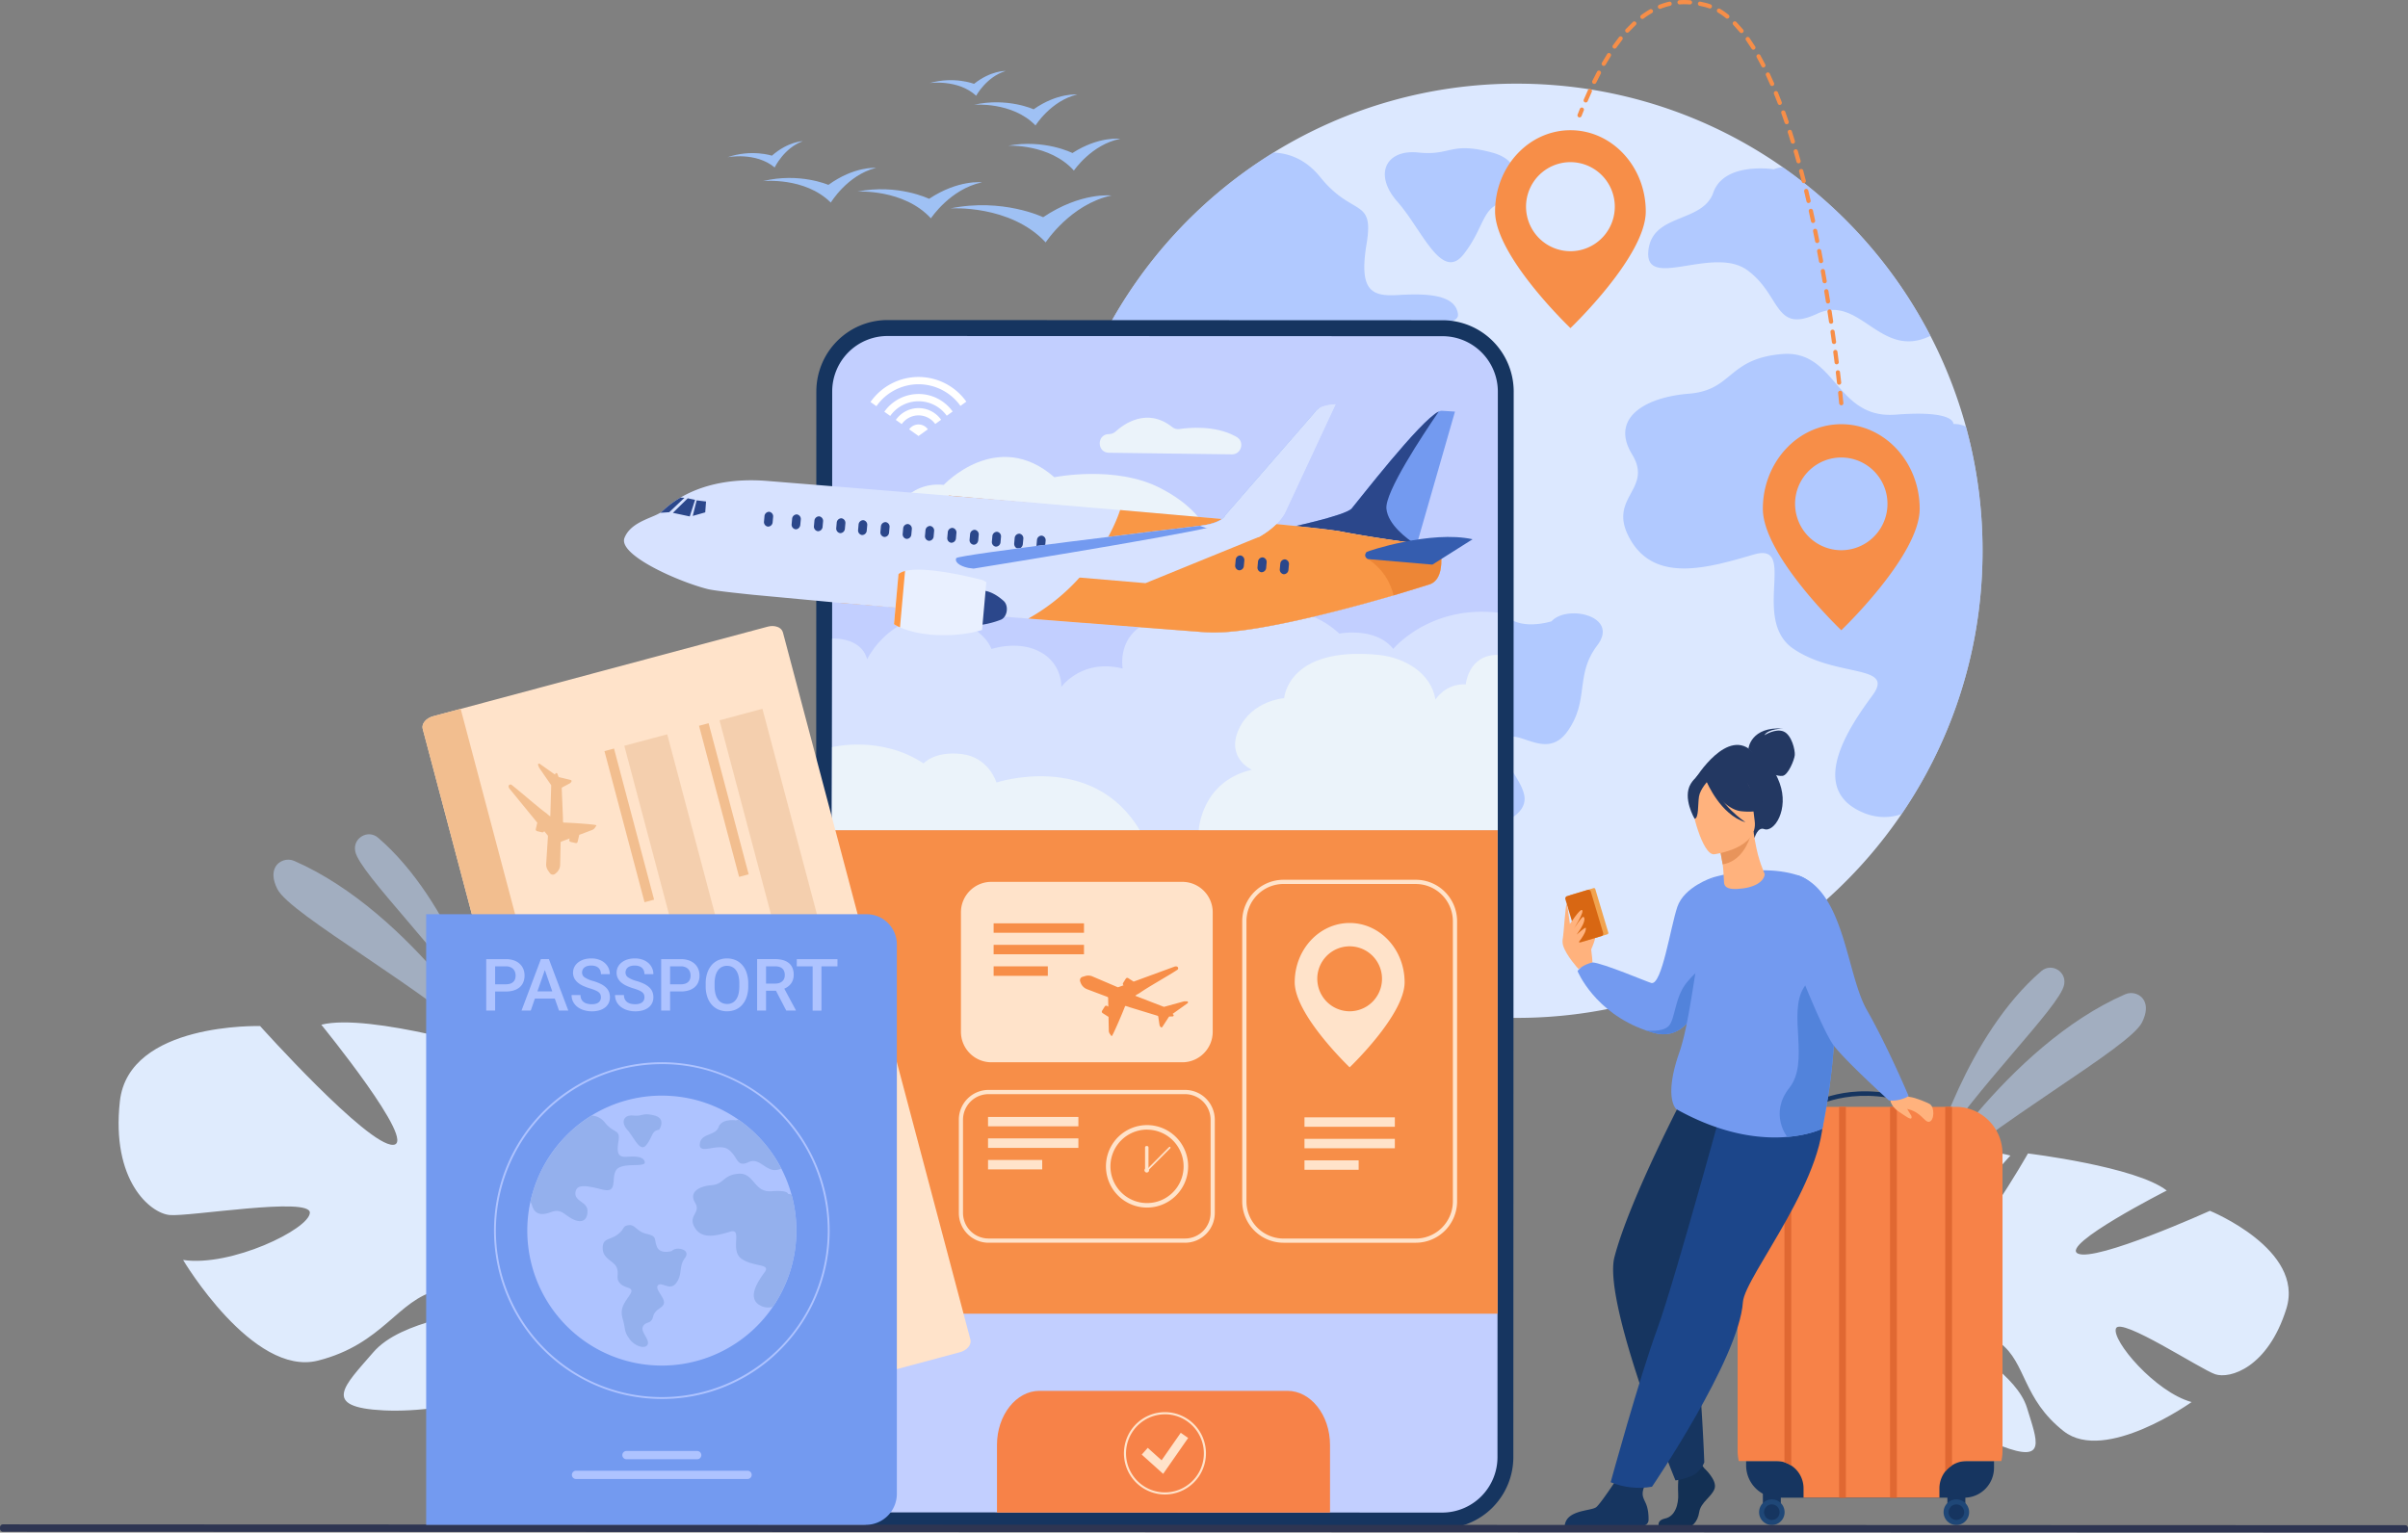 <svg xmlns="http://www.w3.org/2000/svg" width="355" height="226" fill="none" xmlns:v="https://vecta.io/nano"><rect width="100%" height="100%" fill="#808080" stroke="none"/><style><![CDATA[.B{fill:#163560}.C{fill:#ffb27d}.D{fill:#739af0}.E{fill:#f78e48}.F{fill:#ffe3ca}.G{fill:#d7e2ff}.H{fill:#233862}]]></style><g clip-path="url(#A)"><path d="M292.276 81.223c.003 4.161-.368 8.313-1.108 12.407a68.66 68.66 0 0 1-10.833 26.423c-12.36 18.142-33.142 30.049-56.695 30.049-28.016 0-52.114-16.845-62.778-40.998-1.42-3.206-2.589-6.518-3.496-9.905-2.853-10.659-3.13-21.847-.807-32.634.01-.056.024-.107.033-.161 3.639-16.488 13.17-31.066 26.792-40.979a67.15 67.15 0 0 1 4.355-2.92 68.09 68.09 0 0 1 35.903-10.168c1.746 0 3.475.065 5.186.196 12.212.905 23.955 5.094 33.996 12.126 7.521 5.255 13.923 11.962 18.829 19.73 1.05 1.669 2.031 3.381 2.944 5.137a68.78 68.78 0 0 1 7.679 31.698z" fill="#dce8ff"/><g fill="#9fbdff"><path opacity=".7" d="M200.32 50.387c-2.74 4.353 1.143 11.912-7.067 9.851s-13.24-2.979-13.696 1.601 6.163 4.589 6.163 9.395-2.968 6.397-7.532 4.116-5.879-5.608-11.187-3.546-8.387.687-9.586-3.436c-.182-.646-.47-1.257-.852-1.808.01-.056.024-.107.033-.161 3.639-16.488 13.17-31.066 26.792-40.979 1.411-1.028 2.863-2.002 4.355-2.92 2.14.078 4.698.893 6.879 3.6 4.793 5.959 7.988 2.979 6.848 9.851s.684 7.788 4.564 7.56 8.453-.229 8.902 2.749-11.878-.227-14.616 4.127zm28.417 41.233s-6.049 1.947-7.646-2.29.228-5.154-5.136-6.414-5.819-4.926-9.245-4.467-1.711 1.831-5.706 4.81-7.646 1.603-7.532 7.101 6.048 6.357 7.247 9.965-.855 5.154 1.712 7.903 7.361 1.546 5.136 5.326-5.65 6.7-3.937 12.542.513 6.184 3.422 10.308 8.561 5.498 9.416 2.749-3.937-6.357-2.396-9.106 4.109-.859 5.135-4.983 5.194-4.123 5.543-6.986-5.021-7.216-2.968-9.049 6.163 3.322 9.359-1.26 1.027-8.246 4.337-12.598-4.458-6.072-6.741-3.552zm63.539-10.397a69.47 69.47 0 0 1-1.108 12.407c-1.72 9.474-5.412 18.477-10.833 26.423a7.8 7.8 0 0 1-5.487-.149c-8.561-3.436-2.227-12.713 1.197-17.353s-5.307-2.576-11.64-6.871.685-15.806-5.82-13.916-14.38 4.294-18.152-2.062 3.424-7.387.172-12.713 1.883-8.419 8.388-8.935 5.649-5.154 13.695-5.841 7.875 9.621 16.777 8.934 8.501 1.374 8.501 1.374a4.16 4.16 0 0 1 1.859.392 69.18 69.18 0 0 1 2.451 18.311zm-7.682-31.698c-7.402 3.616-10.374-6.216-16.701-3.261-6.374 2.979-5.265-2.749-10.282-6.415s-15.065 2.979-14.61-2.749 7.988-4.123 9.587-8.704 8.902-3.436 8.902-3.436a4.93 4.93 0 0 1 1.329-.302 69.03 69.03 0 0 1 18.828 19.73 68.39 68.39 0 0 1 2.947 5.137zM222.24 29.769s3.879-5.618-2.284-7.276-6.048.512-10.841 0-6.677 3.21-3.082 7.276 6.512 11.869 9.758 7.71 2.619-7.315 6.449-7.71z"/></g><g fill="#dfebfd"><path d="M337.068 192.983c2.73-8.733-11.271-14.43-11.271-14.43s-16.791 7.58-19.462 6.305 13.096-9.294 13.096-9.294c-4.495-3.538-20.456-5.469-20.456-5.469s-8.902 15.696-11.177 13.801 8.591-13.49 8.591-13.49c-5.524-1.575-13.302 1.079-13.302 1.079-11.037 5.374-6.79 24.691-13.889 28.66 0 0-1.444.647-3.396 2.068l1.264.811c.32-.278.644-.533.97-.765l.015-.01.884-.58c.87-.51 1.487-.904 1.909-1.203 2.673-1.639 7.877-3.875 7.841-3.615-.797 6.039 9.527 13.75 16.35 16.373s5.276-.767 3.793-5.617-8.748-8.483-10.067-10.847 2.31-1.577 6.13 1.309 3.265 8.205 9.36 12.989 18.845-4.303 18.845-4.303c-5.37-1.477-11.828-9.11-11.149-10.86s12.48 6.036 14.63 6.759 7.763-.937 10.491-9.671zM17.674 162.389c1.303-11.667 20.674-11.08 20.674-11.08s15.797 17.623 19.589 17.515-10.568-17.714-10.568-17.714c7.102-1.808 26.831 4.211 26.831 4.211s2.349 23.048 5.997 22.007-3.116-20.304-3.116-20.304c7.297 1.022 15.062 8.181 15.062 8.181 10.181 12.043-4.768 32.511 1.512 40.856 0 0 1.361 1.51 2.92 4.193l-1.903.293c-.234-.487-.481-.955-.743-1.4-.004-.015-.008-.021-.011-.028l-.74-1.14c-.755-1.052-1.278-1.835-1.62-2.405-2.29-3.314-7.243-8.641-7.344-8.314-2.18 7.509-18.277 11.187-27.632 10.723s-5.796-3.644-1.553-8.564 14.642-5.405 17.415-7.509-1.897-3.051-7.871-1.649-8.065 7.936-17.687 10.379-19.894-14.841-19.894-14.841c7.067 1.059 18.583-4.544 18.69-6.953s-17.761.597-20.659.328-8.652-5.117-7.349-16.785z"/></g><g fill="#c5ddff"><path opacity=".5" d="M284.894 170.619s5.019-17.963 16.058-27.425c1.468-1.251 3.701.039 3.365 1.947 0 .032-.013.064-.018.096-.628 3.239-13.229 15.376-19.405 25.382zm-1.948 5.058s12.861-21.416 30.346-29.053c1.065-.466 2.344-.037 2.846 1.015.328.684.368 1.681-.341 3.115-1.899 3.825-21.741 14.597-32.851 24.923zm-211.163-24.73s-5.015-17.963-16.058-27.425c-1.467-1.251-3.701.038-3.364 1.947 0 .032.013.064.018.098.628 3.242 13.229 15.379 19.405 25.38zm1.949 5.062s-12.863-21.416-30.346-29.053c-1.066-.465-2.345-.036-2.848 1.015-.328.685-.369 1.681.341 3.116 1.9 3.826 21.741 14.598 32.853 24.922z"/></g><path d="M221.989 57.752l-.054 157.128c-.001 2.479-.983 4.856-2.729 6.608a9.3 9.3 0 0 1-6.586 2.736l-81.844-.028c-2.47-.001-4.839-.987-6.584-2.74s-2.727-4.131-2.726-6.61l.054-157.129a9.36 9.36 0 0 1 2.732-6.603c1.747-1.751 4.115-2.733 6.584-2.732l81.845.028c2.468.002 4.835.987 6.58 2.738a9.37 9.37 0 0 1 2.728 6.604z" fill="#c2cfff"/><path d="M212.619 225.398l-81.844-.029c-2.78-.004-5.445-1.115-7.409-3.089s-3.069-4.649-3.07-7.438l.054-157.129c.005-2.789 1.111-5.462 3.077-7.434s4.63-3.08 7.409-3.082l81.844.029a10.47 10.47 0 0 1 7.407 3.086c1.965 1.972 3.069 4.647 3.071 7.435l-.054 157.128a10.55 10.55 0 0 1-3.074 7.438c-1.966 1.972-4.631 3.082-7.411 3.084zM130.836 49.549a8.14 8.14 0 0 0-5.757 2.395 8.2 8.2 0 0 0-2.391 5.776l-.053 157.128c.001 2.167.859 4.245 2.386 5.778s3.596 2.395 5.755 2.398l81.844.029a8.14 8.14 0 0 0 5.757-2.395 8.2 8.2 0 0 0 2.39-5.775l.054-157.129c-.002-2.167-.86-4.245-2.387-5.778s-3.596-2.395-5.755-2.398l-81.843-.029z" class="B"/><g fill="#fff"><path d="M136.791 63.303l-1.376.991-1.385-.982c.156-.221.362-.401.602-.526a1.69 1.69 0 0 1 1.551-.005c.241.123.448.302.606.522h.002zm-1.374-3.123a4.08 4.08 0 0 0-1.887.462 4.09 4.09 0 0 0-1.461 1.283l.873.615a3.02 3.02 0 0 1 2.463-1.286 3.01 3.01 0 0 1 1.389.334 3.03 3.03 0 0 1 1.082.937l.87-.626a4.09 4.09 0 0 0-1.457-1.264 4.08 4.08 0 0 0-1.872-.455zm.001-4.59a8.63 8.63 0 0 0-3.991.977 8.66 8.66 0 0 0-3.094 2.714l.875.615c.698-.995 1.624-1.808 2.7-2.37s2.27-.858 3.483-.862a7.57 7.57 0 0 1 3.488.839 7.59 7.59 0 0 1 2.716 2.352l.866-.626a8.66 8.66 0 0 0-3.082-2.675 8.63 8.63 0 0 0-3.961-.963zm0 2.511a6.18 6.18 0 0 0-2.841.693 6.2 6.2 0 0 0-2.207 1.924l.873.616a5.13 5.13 0 0 1 1.819-1.586c.724-.376 1.526-.574 2.34-.576a5.11 5.11 0 0 1 2.344.56 5.12 5.12 0 0 1 1.83 1.573l.868-.622a6.2 6.2 0 0 0-2.203-1.9 6.17 6.17 0 0 0-2.823-.683z"/></g><g fill="#9fc1f4"><path d="M153.788 32.031s-5.968-2.877-13.679-1.297c0 0 8.819-.605 14.049 5.013 0 0 3.658-5.628 9.7-6.918.006 0-4.498-.54-10.07 3.203zm-16.817-2.712s-4.603-2.253-10.574-1.065c0 0 6.825-.427 10.843 3.941 0 0 2.855-4.336 7.537-5.307.004 0-3.482-.438-7.806 2.431zm-14.847-2.054s-4.273-1.87-9.659-.556c0 0 6.191-.652 10.015 3.166 0 0 2.429-4.055 6.651-5.119-.001-.004-3.184-.267-7.007 2.509zm-8.324-4.31s-2.998-.99-6.548.235c0 0 4.133-.834 6.953 1.5 0 0 1.386-2.888 4.157-3.873.005 0-2.159.029-4.562 2.137zm29.798-10.591s-2.945-1.146-6.553-.109c0 0 4.172-.615 6.866 1.862 0 0 1.524-2.812 4.358-3.649 0-.005-2.162-.095-4.671 1.896zm14.507 10.202s-4.107-2.078-9.484-1.083c0 0 6.134-.302 9.699 3.67 0 0 2.616-3.86 6.833-4.677-.003 0-3.13-.434-7.048 2.09zm-5.725-6.447s-3.867-1.777-8.8-.669c0 0 5.656-.494 9.081 3.051 0 0 2.282-3.659 6.15-4.56 0-.003-2.9-.295-6.431 2.178z"/></g><g class="E"><path d="M259.889 75.033c0 6.889 11.561 17.903 11.561 17.903s11.561-11.014 11.561-17.903-5.176-12.477-11.561-12.477-11.561 5.586-11.561 12.477zm4.749-.731a6.86 6.86 0 0 1 1.148-3.798 6.82 6.82 0 0 1 3.057-2.518 6.79 6.79 0 0 1 3.936-.389 6.81 6.81 0 0 1 3.488 1.871 6.85 6.85 0 0 1 1.864 3.5c.263 1.326.128 2.701-.388 3.95s-1.388 2.317-2.508 3.068a6.8 6.8 0 0 1-3.785 1.152 6.81 6.81 0 0 1-4.812-2.007 6.86 6.86 0 0 1-1.997-4.83h-.003zM220.413 31.18c0 6.618 11.111 17.202 11.111 17.202s11.104-10.579 11.104-17.197-4.971-11.983-11.104-11.983-11.111 5.361-11.111 11.978zm4.562-.702a6.59 6.59 0 0 1 1.102-3.648 6.55 6.55 0 0 1 2.936-2.418 6.52 6.52 0 0 1 3.78-.375 6.54 6.54 0 0 1 3.35 1.796c.915.918 1.539 2.087 1.792 3.361s.124 2.594-.37 3.794-1.332 2.226-2.408 2.948a6.53 6.53 0 0 1-3.633 1.109c-1.736-.002-3.399-.694-4.627-1.925a6.59 6.59 0 0 1-1.922-4.642z"/></g><path d="M257.423 215.462h36.545v.983a4.42 4.42 0 0 1-1.288 3.121 4.39 4.39 0 0 1-3.11 1.293h-27.392c-1.261 0-2.47-.503-3.362-1.398a4.78 4.78 0 0 1-1.393-3.375v-.624z" class="B"/><path d="M295.221 170.155v43.77c0 .515-.057 1.028-.169 1.53h-5.116a4.01 4.01 0 0 0-2.841 1.181 4.04 4.04 0 0 0-1.177 2.852v1.364h-20.03v-1.364a4.05 4.05 0 0 0-.303-1.545 4.04 4.04 0 0 0-.871-1.31c-.373-.375-.817-.672-1.305-.874s-1.011-.306-1.539-.304h-5.529c-.113-.502-.171-1.015-.171-1.53v-43.77c0-.911.178-1.812.525-2.653a6.92 6.92 0 0 1 1.495-2.249 6.89 6.89 0 0 1 2.24-1.503c.838-.349 1.736-.529 2.642-.529h25.249c.906 0 1.804.18 2.642.529s1.598.86 2.239 1.503a6.93 6.93 0 0 1 1.495 2.249 6.94 6.94 0 0 1 .524 2.653z" fill="#f78248"/><g class="B"><path d="M283.048 163.197c-9.044-3.576-15.353-.055-15.417-.019l-.325-.57c.068-.039 1.679-.957 4.466-1.422 2.559-.427 6.636-.531 11.516 1.401l-.24.61zm-20.512 55.634h-2.645v3.616h2.645v-3.616z"/></g><path d="M259.333 222.995a1.89 1.89 0 0 1 1.162-1.744c.344-.143.722-.18 1.087-.107a1.88 1.88 0 0 1 .963.517 1.9 1.9 0 0 1 .408 2.058 1.9 1.9 0 0 1-.693.848c-.31.207-.674.318-1.046.318-.247 0-.492-.049-.72-.144a1.87 1.87 0 0 1-.611-.41 1.89 1.89 0 0 1-.408-.613c-.094-.229-.143-.475-.142-.723z" fill="#1f4777"/><g class="B"><path d="M260.068 222.995a1.15 1.15 0 0 1 .706-1.06c.209-.087.439-.11.661-.065a1.14 1.14 0 0 1 .898.901c.044.223.021.453-.065.663a1.14 1.14 0 0 1-1.056.708c-.304 0-.594-.121-.809-.336a1.15 1.15 0 0 1-.335-.811zm29.673-4.164h-2.646v3.616h2.646v-3.616z"/></g><path d="M286.534 222.995a1.89 1.89 0 0 1 1.163-1.744c.344-.143.722-.18 1.087-.107a1.88 1.88 0 0 1 .963.517 1.9 1.9 0 0 1 .515.967c.072.367.035.746-.108 1.091s-.383.64-.693.848a1.88 1.88 0 0 1-1.766.174 1.88 1.88 0 0 1-.61-.41c-.175-.175-.314-.384-.408-.613s-.143-.475-.143-.723z" fill="#1f4777"/><path d="M287.275 222.995a1.15 1.15 0 0 1 .706-1.06c.209-.087.439-.11.661-.065a1.13 1.13 0 0 1 .585.314 1.15 1.15 0 0 1 .247 1.251 1.14 1.14 0 0 1-.421.514c-.189.126-.41.193-.636.193a1.15 1.15 0 0 1-.437-.087c-.139-.058-.265-.142-.371-.249s-.19-.233-.247-.372a1.16 1.16 0 0 1-.087-.439z" class="B"/><g fill="#e06832"><path d="M264.077 163.221v52.904c-.312-.206-.65-.367-1.006-.48v-52.427l1.006.003zm8.054 0h-1.006v57.636h1.006v-57.636zm7.515 0h-1.006v57.636h1.006v-57.636zm8.136 0v52.872a3.97 3.97 0 0 0-1.006.919v-53.791h1.006z"/></g><g class="C"><path d="M234.356 140.559c0-.075 1.1-2.364.751-2.536s-.978-.149-1.052.251.301 2.285.301 2.285z"/><path d="M234.771 141.923c0-.224-.257-3.646-.831-4.327s-1.749-1.65-2.119-1.621-1.813 1.957-1.385 3.433 2.267 3.476 2.267 3.476l2.068-.961z"/></g><path d="M236.964 137.778l-3.349 1.007c-.027.008-.054.011-.082.008a.22.22 0 0 1-.078-.024c-.024-.012-.045-.03-.063-.051s-.03-.046-.038-.073l-1.914-6.408c-.016-.053-.01-.11.016-.16s.07-.086.123-.102l3.348-1.007a.21.21 0 0 1 .159.015c.048.026.085.071.101.124l1.914 6.406a.22.22 0 0 1-.014.161c-.026.049-.07.087-.123.104z" fill="#f1a34f"/><path d="M236.096 138.039l-3.037.914c-.047.014-.096.019-.145.014s-.095-.02-.138-.043a.37.37 0 0 1-.112-.093c-.031-.038-.054-.082-.068-.129l-1.821-6.095c-.028-.095-.018-.197.029-.284s.126-.153.221-.182l3.037-.913a.37.37 0 0 1 .284.03c.087.047.152.127.18.221l1.82 6.094c.028.095.018.198-.029.285s-.126.153-.221.181z" fill="#d86713"/><g class="C"><path d="M231.474 136.224s1.394-2.152 1.734-2.033c.487.171-1.263 2.904-1.263 2.904s1.297-2.042 1.499-1.889c.461.351-.277 1.633-1.002 2.616 0 0 1.304-1.199 1.347-.982.148.756-1.431 2.588-1.431 2.588l-.884-2.024v-1.18z"/><path d="M230.427 138.224c.068-.263.416-5.405.555-4.917s.492 3.183.492 3.183l-1.047 1.734z"/></g><path d="M252.679 136.808s-.146 5.589-1.753 10.102c-1.268 3.562-3.449 6.453-7.188 5.385l-1.108-.352c-7.598-2.656-10.056-8.735-10.056-8.735.567-.937 2.205-1.282 2.205-1.282 1.524.083 8.254 2.948 8.682 3.036 1.556.313 2.812-8.263 3.823-11.234s5.147-4.301 5.147-4.301l.248 7.381z" class="D"/><path d="M251.073 142.881l-.147 4.033c-1.268 3.562-3.449 6.453-7.188 5.385l-1.108-.352c.12.015 2.41.325 3.367-.636.984-.99.881-4.266 2.695-6.451s2.381-1.979 2.381-1.979z" fill="#5283db"/><path d="M251.282 216.544s1.87 1.713 1.504 2.93-2.052 2.027-2.279 3.514-1.14 2.299-1.962 2.299h-3.913s-.604-1.046.855-1.362 2.009-2.064 1.919-3.685.138-3.787.138-3.787l3.102-.72.636.811z" fill="#133054"/><g class="B"><path d="M230.681 224.975h11.523c.217 0 .425-.085.581-.236a.84.84 0 0 0 .251-.576c.018-.679-.039-1.669-.416-2.495-.615-1.368-1.003-1.607 1.595-5.59-.782.806-2.888.438-4.666.197-.217.355-3.515 5.467-4.243 5.993-.795.578-4.378.372-4.625 2.707zm17.955-64.131s-8.355 15.822-10.626 24.534c-1.761 6.761 8.993 32.926 8.993 32.926s.878-.058 2.312-.624c1.41-.556 1.94-2.044 1.94-2.044s-.637-18.709-2.814-27.759c-.488-2.032 2.368-8.586 7.188-12.175s6.827-15.136 3.957-15.917-10.95 1.059-10.95 1.059z"/></g><path d="M255.788 156.353s-8.782 32.312-11.447 39.567-6.89 22.657-6.89 22.657c1.931.789 4.043 1.019 6.097.663 0 0 12.843-18.882 13.401-27.227.259-3.858 13.178-19.151 11.738-29.122l-12.899-6.538z" fill="#1c468a"/><path d="M268.659 166.435s-1.869.945-5.174 1.223c-3.783.319-9.449-.24-16.351-4.096 0 0-1.926-1.593.44-8.361 1.79-5.126 2.661-15.93 4.849-25.777 0 0 7.088-2.225 12.773-.303 4.346 1.475 3.914 8.166 4.712 15.134a48.18 48.18 0 0 0 .26 1.947c1.189 7.635-1.509 20.233-1.509 20.233z" class="D"/><g class="H"><path d="M249.924 114.846s4.837-7.902 8.583-3.835c0 0 2.449.628 3.852 4.45 1.431 3.905-.798 7.352-2.287 6.794-.954-.356-1.4 1.295-1.4 1.295l-8.748-8.704z"/><path d="M257.765 110.388s.333-3.273 5.097-2.954c0 0-2.253.04-2.737.985 0 0 1.638-1.06 2.832-.546s1.702 2.759 1.638 3.477-.982 2.947-1.786 3.059-1.855-.453-1.855-.453l-3.189-3.568z"/></g><path d="M260.165 128.921c-.447-1.196-1.108-2.453-1.649-6.275l-.285.1-4.814 1.704.554 3.019c.088.601.151 1.669.191 2.614s.983 1.05 1.94 1.006c2.543-.121 3.944-1.077 4.063-2.168z" class="C"/><path d="M253.417 124.45l.554 3.019c2.759-.48 3.858-3.228 4.257-4.72l-4.811 1.701z" fill="#e8945b"/><path d="M258.663 122.132s1.121-2.512 1.188-4.53c.047-1.442-1.415-6.547-6.523-5.042a7.14 7.14 0 0 0-2.778 1.541c-1.021.93-2.418 2.824.062 7.104l.693 1.466 7.358-.539z" class="H"/><path d="M252.696 125.98s6.57-.835 5.987-4.939-.131-6.964-4.349-6.601-4.809 2.043-4.945 3.457 1.584 8.191 3.307 8.083z" class="C"/><g class="H"><path d="M251.339 114.767s2.484 4.547 5.34 4.859 3.944-.6 3.944-.6a7.9 7.9 0 0 1-3.214-4.254s-5.049-2.489-6.07-.005z"/><path d="M251.836 115.092s-1.186 1.267-1.363 2.364-.016 3.259-.649 3.277c0 0-1.822-3.072-.568-5.146 1.33-2.193 2.58-.495 2.58-.495z"/><path d="M251.616 115.291s2.001 4.848 5.707 5.958c0 0-3.918-2.59-4.692-5.87s-1.015-.088-1.015-.088z"/></g><path d="M268.659 166.435s-1.869.945-5.174 1.223c0 0-2.714-3.416.315-7.243s-.237-10.892 2.095-14.734c1.624-2.673 3.204-2.05 4.018-1.426l.261 1.947c1.183 7.635-1.515 20.233-1.515 20.233z" fill="#5283db"/><path d="M280.576 160.757s.402.941.97 1.004c.919.103 2.669.876 2.943 1.039.745.443.693 2.428-.049 2.614s-1.117-1.478-3.444-1.923c-.788-.152-1.94.395-2.404-1.502l1.984-1.232z" class="C"/><path d="M265.195 129.121c6.765 2.503 7.014 14.522 10.03 19.819 3.11 5.461 6.138 12.655 6.138 12.655s-.054.214-1.214.548a4.79 4.79 0 0 1-1.669.139s-6.39-5.802-8.127-8.089-5.83-12.908-5.83-12.908-2.012-13.156.672-12.164z" class="D"/><path d="M278.757 162.459s.163.808 1.161 1.461 1.801 1.308 1.894.903-.554-.834-.711-1.587-2.344-.777-2.344-.777z" class="C"/><path d="M220.792 122.413h-98.158v71.312h98.158v-71.312z" class="E"/><path d="M196.078 213.078v9.621.353h-49.091l-.007-.353v-9.621c0-4.387 2.823-7.978 6.271-7.978h36.556c3.449.007 6.271 3.591 6.271 7.978z" fill="#f78248"/><g class="F"><path d="M171.48 217.341l-3.159-2.839.887-.995 2.041 1.834 2.824-4.055 1.092.764-3.685 5.291zm.262 3.041c-1.196-.001-2.365-.357-3.359-1.024a6.07 6.07 0 0 1-2.227-2.724c-.457-1.108-.577-2.329-.343-3.506a6.07 6.07 0 0 1 1.655-3.107c.846-.848 1.923-1.426 3.096-1.66a6.03 6.03 0 0 1 3.494.345c1.105.46 2.049 1.238 2.713 2.236a6.08 6.08 0 0 1 1.019 3.371c-.001 1.609-.639 3.152-1.773 4.29a6.05 6.05 0 0 1-4.275 1.779zm0-11.821c-1.135 0-2.244.338-3.187.971s-1.679 1.531-2.113 2.583-.548 2.21-.326 3.327a5.76 5.76 0 0 0 1.57 2.948c.802.805 1.824 1.353 2.937 1.575s2.266.108 3.314-.327a5.75 5.75 0 0 0 2.575-2.121c.63-.947.967-2.06.967-3.198-.001-1.528-.605-2.992-1.681-4.073a5.73 5.73 0 0 0-4.056-1.69v.005z"/></g><g fill="#ebf3fa"><path d="M131.425 76.018s2.272-5.079 7.708-4.515c0 0 7.89-8.465 16.305-1.128 0 0 8.945-1.818 15.568 1.574 4.416 2.261 5.875 4.634 5.875 4.634l-45.456-.565zm32.013-12.007h.086c.343-.003.674-.133.929-.364 1.144-1.048 4.626-3.657 8.375-.66.146.115.314.2.493.248s.367.058.551.031c1.448-.213 5.232-.556 8.195 1.036l.236.131c1.234.695.715 2.587-.692 2.569l-18.128-.237c-1.782-.025-1.82-2.685-.045-2.752z"/></g><g class="F"><path d="M208.717 183.261h-19.485c-1.617 0-3.168-.644-4.312-1.792a6.13 6.13 0 0 1-1.785-4.326v-41.29a6.13 6.13 0 0 1 1.785-4.327 6.09 6.09 0 0 1 4.312-1.792h19.485c1.617 0 3.168.645 4.311 1.792a6.13 6.13 0 0 1 1.786 4.327v41.302c-.004 1.621-.647 3.174-1.79 4.319a6.09 6.09 0 0 1-4.307 1.787zm-19.485-52.907a5.47 5.47 0 0 0-3.869 1.612 5.51 5.51 0 0 0-1.605 3.883v41.302a5.51 5.51 0 0 0 1.605 3.882c1.027 1.03 2.418 1.609 3.869 1.611h19.485a5.47 5.47 0 0 0 3.868-1.611 5.51 5.51 0 0 0 1.605-3.882v-41.298a5.51 5.51 0 0 0-1.604-3.883 5.47 5.47 0 0 0-3.869-1.611l-19.485-.005zm-14.932-.311h-28.149c-2.477 0-4.485 2.015-4.485 4.501v17.603c0 2.486 2.008 4.502 4.485 4.502H174.3c2.477 0 4.485-2.016 4.485-4.502v-17.603c0-2.486-2.008-4.501-4.485-4.501zm.411 53.218h-28.975c-1.162-.001-2.275-.465-3.096-1.289a4.41 4.41 0 0 1-1.284-3.108v-13.742a4.41 4.41 0 0 1 1.284-3.108c.821-.824 1.934-1.288 3.096-1.289h28.975c1.162.001 2.275.465 3.096 1.289a4.41 4.41 0 0 1 1.284 3.108v13.742c-.001 1.166-.462 2.283-1.284 3.108s-1.934 1.288-3.096 1.289zm-28.979-21.912c-.997.001-1.953.399-2.657 1.106a3.79 3.79 0 0 0-1.103 2.667v13.742a3.78 3.78 0 0 0 1.103 2.667c.704.707 1.66 1.105 2.657 1.106h28.979c.997-.001 1.953-.399 2.657-1.106a3.78 3.78 0 0 0 1.103-2.667v-13.742c-.001-1-.398-1.959-1.103-2.667s-1.66-1.105-2.657-1.106h-28.979zm45.142-16.498c0 4.826 8.1 12.543 8.1 12.543s8.101-7.717 8.101-12.543-3.628-8.742-8.101-8.742-8.1 3.916-8.1 8.742zm3.325-.514a4.81 4.81 0 0 1 .805-2.66 4.78 4.78 0 0 1 2.142-1.763 4.75 4.75 0 0 1 2.757-.272 4.77 4.77 0 0 1 2.444 1.311c.667.67 1.121 1.523 1.305 2.452a4.8 4.8 0 0 1-.272 2.767 4.78 4.78 0 0 1-1.757 2.149c-.785.526-1.708.807-2.651.807-1.265-.003-2.478-.509-3.372-1.407s-1.396-2.115-1.398-3.385l-.003.001z"/></g><path d="M175.004 147.658h-.383c-.013-.001-.026-.001-.04 0l-2.94.807c-.036.009-.074.006-.108-.01l-4.132-1.598c-.107-.05.533-.363.627-.432 1.034-.755 4.311-2.595 5.543-3.411.044-.029.078-.071.099-.119s.027-.102.018-.154-.034-.1-.07-.139a.27.27 0 0 0-.134-.077c-.111-.026-.227-.019-.334.02l-6.02 2.208-.809-.514c-.057-.036-.125-.047-.191-.033s-.122.055-.158.112l-.396.63c-.035.056-.047.123-.034.188a.25.25 0 0 0 .106.158l-.775.278c-.036.015-.077.015-.113 0l-3.706-1.585c-.328-.141-.694-.163-1.036-.063l-.427.126a.53.53 0 0 0-.186.099c-.055.045-.1.101-.132.165s-.052.132-.057.203.004.143.027.21l.049.139a1.66 1.66 0 0 0 .372.613c.168.175.372.31.598.396l3.004 1.135a.16.16 0 0 1 .071.055c.018.024.028.054.03.084l.026 1.302-.172-.109c-.056-.035-.125-.047-.19-.032s-.122.054-.159.11l-.396.63c-.035.057-.047.126-.032.192s.055.122.111.159l.869.556.043 2.033c.002.164.054.324.148.458.119.172.244.363.288.342.139-.064 1.504-3.199 1.966-4.427.027-.069.617.152.693.178l4.096 1.252c.026.01.049.026.066.048s.028.047.033.074l.181 1.2c.021.135.086.258.186.349.016.016.036.027.057.034s.044.01.067.007a.16.16 0 0 0 .063-.023.15.15 0 0 0 .047-.047l.953-1.464c.014-.021.032-.039.054-.051s.046-.019.071-.02l.439-.014c.031-.001.061-.011.086-.029a.15.15 0 0 0 .055-.071c.011-.029.013-.06.006-.09s-.022-.057-.044-.078l-.107-.103 2.217-1.583c.024-.019.041-.046.049-.075s.008-.061-.001-.09-.026-.055-.05-.074-.052-.032-.082-.035z" class="E"/><g class="F"><path d="M169.102 178.073a6.04 6.04 0 0 1-3.365-1.025 6.08 6.08 0 0 1-2.231-2.729c-.458-1.111-.578-2.334-.344-3.513s.811-2.262 1.658-3.113a6.05 6.05 0 0 1 3.102-1.663c1.175-.235 2.393-.114 3.5.346a6.07 6.07 0 0 1 2.719 2.239c.665 1 1.021 2.176 1.021 3.378a6.1 6.1 0 0 1-1.777 4.298c-1.136 1.14-2.676 1.78-4.283 1.782zm0-11.494c-1.067 0-2.11.318-2.998.913a5.41 5.41 0 0 0-1.987 2.431c-.408.989-.515 2.078-.307 3.128a5.42 5.42 0 0 0 1.477 2.773c.755.757 1.717 1.273 2.763 1.482a5.38 5.38 0 0 0 3.118-.309c.986-.41 1.829-1.104 2.421-1.995a5.43 5.43 0 0 0-.677-6.83c-1.011-1.013-2.381-1.584-3.81-1.586v-.007zm.003 2.42h-.083c-.116 0-.211.095-.211.211v3.388c0 .117.095.211.211.211h.083c.116 0 .211-.094.211-.211v-3.388c0-.116-.095-.211-.211-.211z"/><path d="M168.991 172.705v-.008c-.022-.023-.035-.054-.035-.086s.013-.063.035-.085l3.369-3.381c.022-.023.053-.035.085-.035s.062.012.085.035v.007c.023.023.035.054.035.086s-.012.063-.035.086l-3.362 3.381c-.011.012-.025.022-.04.028s-.032.01-.048.01-.033-.004-.048-.01-.029-.016-.041-.028z"/><path d="M168.732 172.577c0-.066.02-.13.056-.185a.33.33 0 0 1 .34-.141.34.34 0 0 1 .26.261.33.33 0 0 1-.019.192c-.025.061-.067.113-.122.149s-.118.056-.184.056c-.087 0-.172-.035-.234-.097s-.097-.147-.097-.235zm-9.751-7.867h-13.32v1.387h13.32v-1.387zm0 3.165h-13.32v1.397h13.32v-1.397zm-5.333 3.175h-7.987v1.396h7.987v-1.396zm51.986-6.28h-13.321v1.387h13.321v-1.387zm0 3.165h-13.321v1.396h13.321v-1.396zm-5.334 3.174h-7.987v1.396h7.987v-1.396z"/></g><g class="E"><path d="M159.807 136.162h-13.32v1.386h13.32v-1.386zm0 3.165h-13.32v1.396h13.32v-1.396zm-5.333 3.175h-7.987v1.396h7.987v-1.396zM271.449 59.76c-.077 0-.151-.029-.208-.08a.31.31 0 0 1-.101-.198l-.153-1.516a.31.31 0 0 1 .505-.275c.064.052.104.127.113.21l.154 1.53c.004.041 0 .081-.012.12a.31.31 0 0 1-.057.107.3.3 0 0 1-.093.077.31.31 0 0 1-.115.035l-.033-.01zm-.319-3.027c-.077 0-.151-.029-.207-.08a.31.31 0 0 1-.102-.198l-.175-1.502a.31.31 0 0 1 .5-.283c.065.051.107.126.117.208l.176 1.506c.004.041.001.083-.01.122a.32.32 0 0 1-.057.109c-.026.032-.057.059-.094.079s-.075.032-.116.036l-.032.003zm-.36-3.005a.31.31 0 0 1-.308-.278l-.193-1.499a.32.32 0 0 1 .062-.231.31.31 0 0 1 .436-.057.31.31 0 0 1 .119.207l.193 1.5a.31.31 0 0 1-.009.122.3.3 0 0 1-.054.109c-.025.032-.056.06-.091.08s-.075.033-.115.039l-.04.008zm-.394-2.997c-.075 0-.147-.028-.204-.077a.32.32 0 0 1-.104-.193l-.209-1.495a.31.31 0 0 1 .007-.121c.01-.04.028-.077.052-.11s.056-.06.091-.081a.31.31 0 0 1 .235-.033.3.3 0 0 1 .109.053c.033.025.061.055.081.091s.035.074.04.115l.211 1.498a.31.31 0 0 1-.007.121.32.32 0 0 1-.054.109.3.3 0 0 1-.09.08.32.32 0 0 1-.115.039l-.043.004zm-.427-2.991c-.074 0-.146-.027-.203-.076s-.093-.116-.104-.19l-.225-1.492a.31.31 0 0 1 .006-.121.3.3 0 0 1 .051-.11c.024-.033.054-.061.089-.082s.074-.035.114-.042a.31.31 0 0 1 .121.005c.04.01.077.027.11.051a.32.32 0 0 1 .082.09.31.31 0 0 1 .041.114l.226 1.493c.006.041.004.082-.006.122a.3.3 0 0 1-.052.11.32.32 0 0 1-.09.082.31.31 0 0 1-.114.041l-.046.004zm-.458-2.986a.31.31 0 0 1-.201-.074c-.056-.048-.094-.114-.106-.187l-.242-1.489c-.007-.041-.005-.082.004-.122s.026-.078.05-.111a.31.31 0 0 1 .089-.083c.034-.022.073-.036.113-.043s.082-.005.122.004.077.026.11.05a.32.32 0 0 1 .083.089.31.31 0 0 1 .043.114l.242 1.492c.007.041.005.082-.004.122s-.027.078-.051.111a.31.31 0 0 1-.202.125.43.43 0 0 1-.05.003zm-.494-2.977c-.073-.001-.144-.027-.2-.074s-.093-.113-.106-.186l-.259-1.485a.33.33 0 0 1 .002-.121.3.3 0 0 1 .049-.111.31.31 0 0 1 .321-.127c.04.009.077.025.111.049s.062.053.084.088.037.073.044.113l.262 1.489c.007.041.006.082-.003.122s-.026.078-.05.111-.054.062-.088.084a.31.31 0 0 1-.114.043.32.32 0 0 1-.054.006h.001zm-.529-2.973c-.073 0-.143-.026-.199-.072a.31.31 0 0 1-.107-.183l-.277-1.481c-.01-.079.01-.159.056-.223s.116-.109.194-.124a.31.31 0 0 1 .225.043c.067.043.116.109.136.186l.277 1.485a.32.32 0 0 1-.05.234c-.047.068-.119.115-.2.131l-.055.004zm-.57-2.964a.31.31 0 0 1-.197-.071c-.056-.046-.094-.11-.107-.181l-.3-1.477a.33.33 0 0 1-.001-.122.31.31 0 0 1 .476-.202.31.31 0 0 1 .134.197l.3 1.481c.009.04.009.082.001.122a.31.31 0 0 1-.046.113.32.32 0 0 1-.086.086c-.034.023-.072.038-.113.046-.02.005-.041.007-.062.007h.001zm-.611-2.956c-.071.001-.14-.024-.195-.069a.31.31 0 0 1-.108-.178l-.322-1.467c-.009-.04-.01-.081-.003-.122a.33.33 0 0 1 .043-.114.31.31 0 0 1 .195-.138c.04-.009.081-.01.121-.003a.32.32 0 0 1 .202.127c.024.034.04.071.049.111l.323 1.473c.009.04.009.081.002.122s-.023.079-.045.113-.051.064-.085.087a.31.31 0 0 1-.111.048.3.3 0 0 1-.067.01h.001zm-.658-2.941c-.07 0-.138-.024-.192-.068s-.094-.104-.11-.173l-.348-1.47c-.017-.079-.002-.161.04-.23s.109-.118.187-.138a.31.31 0 0 1 .231.031c.07.04.121.106.144.183l.349 1.476a.31.31 0 0 1-.231.374.33.33 0 0 1-.071.014h.001zm-.711-2.937c-.069 0-.136-.023-.19-.066a.31.31 0 0 1-.11-.17l-.377-1.457a.31.31 0 0 1 .457-.35c.071.042.123.11.144.19l.378 1.464a.31.31 0 0 1 .006.121c-.005.041-.019.08-.04.115a.31.31 0 0 1-.082.09c-.033.024-.07.042-.109.052-.026.007-.052.01-.078.01h.001zm-.77-2.92a.31.31 0 0 1-.299-.228l-.409-1.449a.31.31 0 0 1 .026-.237c.04-.072.107-.126.186-.149s.164-.014.236.026a.31.31 0 0 1 .149.186l.416 1.456a.31.31 0 0 1 .009.122.3.3 0 0 1-.039.116.31.31 0 0 1-.079.092c-.032.025-.069.044-.109.054a.29.29 0 0 1-.088.014l.001-.003zm-.838-2.898c-.067 0-.132-.021-.185-.061s-.093-.096-.112-.16l-.447-1.436c-.021-.078-.011-.16.028-.23a.31.31 0 0 1 .408-.131c.072.035.128.096.157.171l.449 1.445a.31.31 0 0 1 .012.121c-.004.041-.016.08-.035.117s-.045.068-.077.094a.32.32 0 0 1-.107.058c-.03.011-.061.016-.093.017l.002-.003zm-.916-2.872a.31.31 0 0 1-.294-.211l-.493-1.42a.31.31 0 0 1 .192-.386c.075-.027.159-.024.232.008s.131.092.162.166l.496 1.431a.31.31 0 0 1 .016.148c-.006.05-.025.098-.054.139a.31.31 0 0 1-.113.097.3.3 0 0 1-.144.033v-.006zm-30.524-1.004a.32.32 0 0 1-.113-.021c-.077-.031-.138-.09-.171-.166s-.035-.161-.005-.238l.323-.814a.31.31 0 0 1 .063-.11c.028-.032.063-.058.102-.076s.081-.028.123-.029.085.007.125.023a.3.3 0 0 1 .105.071c.03.031.053.067.069.107a.3.3 0 0 1 .02.125.31.31 0 0 1-.031.123l-.32.805a.31.31 0 0 1-.116.146c-.052.036-.114.054-.178.053h.004zm29.515-1.836a.31.31 0 0 1-.291-.201l-.554-1.398c-.019-.038-.03-.081-.031-.123s.005-.085.02-.125.039-.076.069-.107a.3.3 0 0 1 .105-.071.31.31 0 0 1 .124-.023c.043.001.085.011.124.029s.073.044.102.076.05.069.063.11l.554 1.41c.029.077.027.163-.007.239s-.096.135-.173.165a.32.32 0 0 1-.115.021h.01zm-28.61-.364a.32.32 0 0 1-.123-.025.3.3 0 0 1-.166-.171c-.015-.038-.023-.079-.022-.12s.009-.082.026-.119l.611-1.384a.31.31 0 0 1 .071-.099c.03-.028.065-.05.103-.064a.31.31 0 0 1 .12-.019.32.32 0 0 1 .118.028.3.3 0 0 1 .098.071c.027.03.05.065.064.104s.021.079.019.12a.33.33 0 0 1-.028.119l-.605 1.37c-.025.058-.066.106-.119.14s-.114.051-.177.049h.01zm27.476-2.431c-.06 0-.119-.018-.17-.052a.31.31 0 0 1-.115-.136l-.617-1.367c-.035-.075-.039-.161-.011-.239s.086-.141.16-.177a.31.31 0 0 1 .414.149l.625 1.382c.017.038.026.079.027.12a.32.32 0 0 1-.021.122.31.31 0 0 1-.066.104c-.028.03-.063.054-.101.071s-.088.024-.134.021h.009zm-26.225-.307c-.048 0-.095-.011-.138-.032a.31.31 0 0 1-.155-.18c-.026-.078-.02-.164.016-.237l.693-1.35c.039-.074.105-.129.184-.154a.31.31 0 0 1 .239.022c.074.039.128.105.153.185a.31.31 0 0 1-.022.239l-.677 1.334c-.028.056-.071.102-.125.133a.31.31 0 0 1-.177.041h.009zm24.942-2.422a.31.31 0 0 1-.277-.17l-.705-1.318c-.02-.036-.033-.075-.038-.116a.31.31 0 0 1 .009-.121.33.33 0 0 1 .147-.188c.036-.02.075-.033.116-.038a.31.31 0 0 1 .229.064c.032.025.059.057.079.092l.716 1.341a.31.31 0 0 1 .017.237c-.026.078-.082.143-.155.18-.046.023-.095.036-.146.036h.008zm-23.535-.236c-.055 0-.109-.014-.156-.042a.32.32 0 0 1-.114-.114c-.027-.047-.042-.102-.041-.156s.014-.109.042-.156l.782-1.3a.31.31 0 0 1 .421-.085c.068.043.116.11.136.188s.008.16-.031.23l-.769 1.278c-.028.049-.069.089-.118.117a.31.31 0 0 1-.16.04h.008zm22.057-2.389c-.053 0-.105-.013-.151-.039a.3.3 0 0 1-.112-.108l-.824-1.239a.32.32 0 0 1-.049-.111c-.009-.04-.01-.081-.004-.122s.022-.079.044-.114a.32.32 0 0 1 .083-.089c.033-.024.071-.041.111-.05s.081-.01.121-.003.079.022.113.043a.31.31 0 0 1 .089.084l.842 1.27a.3.3 0 0 1 .047.157c.001.056-.011.111-.038.159a.33.33 0 0 1-.114.118c-.047.029-.103.043-.158.043zm-20.454-.153a.31.31 0 0 1-.179-.057c-.033-.023-.062-.053-.084-.088a.31.31 0 0 1-.044-.114c-.007-.04-.006-.082.003-.122s.025-.078.049-.112l.909-1.22c.053-.059.127-.096.206-.103a.31.31 0 0 1 .22.067c.062.049.103.121.115.2a.32.32 0 0 1-.053.224l-.888 1.192c-.029.041-.067.074-.111.097s-.093.035-.143.035zm18.707-2.299a.31.31 0 0 1-.134-.03c-.042-.02-.078-.048-.108-.084l-.981-1.099c-.051-.06-.078-.138-.075-.217a.31.31 0 0 1 .519-.221l1.018 1.14c.038.046.062.101.069.16a.31.31 0 0 1-.142.302c-.05.032-.107.048-.166.048zm-16.836-.054a.31.31 0 0 1-.171-.05c-.051-.033-.091-.08-.115-.136s-.032-.117-.023-.177.038-.116.079-.16l1.076-1.086c.063-.044.139-.064.214-.056a.31.31 0 0 1 .202.515L240.13 4.72a.31.31 0 0 1-.226.1h.003zm2.217-2.03c-.064-.001-.127-.022-.178-.06s-.091-.091-.111-.152a.31.31 0 0 1-.004-.188c.018-.062.055-.116.106-.156a12.39 12.39 0 0 1 1.284-.848c.036-.021.075-.035.116-.041a.31.31 0 0 1 .233.061c.033.025.06.057.081.093a.32.32 0 0 1 .038.117.3.3 0 0 1-.01.123c-.011.04-.03.077-.056.109s-.058.059-.094.079c-.422.244-.83.513-1.22.807a.31.31 0 0 1-.195.057h.01zm12.519-.045c-.071 0-.14-.024-.195-.07-.374-.307-.77-.585-1.185-.834-.035-.021-.066-.048-.09-.081a.32.32 0 0 1-.053-.11.31.31 0 0 1-.006-.121c.005-.041.019-.08.04-.115s.048-.066.08-.091.07-.042.11-.053.08-.012.121-.007a.31.31 0 0 1 .114.04 10.45 10.45 0 0 1 1.26.88c.031.026.058.057.077.093s.032.075.037.116 0 .082-.011.121a.33.33 0 0 1-.056.108.31.31 0 0 1-.252.122h.009zm-9.918-1.437a.31.31 0 0 1-.2-.07c-.056-.046-.095-.111-.109-.183a.32.32 0 0 1 .034-.21.31.31 0 0 1 .16-.139 10.06 10.06 0 0 1 1.478-.46.31.31 0 0 1 .225.048.31.31 0 0 1 .131.19c.018.078.005.16-.035.228s-.106.12-.182.142c-.473.108-.936.252-1.386.431-.04.016-.083.024-.126.022h.01zm7.344-.06a.32.32 0 0 1-.107-.019 7.04 7.04 0 0 0-.693-.214l-.704-.157a.31.31 0 0 1-.112-.046.32.32 0 0 1-.086-.086c-.046-.069-.062-.153-.046-.234a.31.31 0 0 1 .365-.246l.733.163a7.81 7.81 0 0 1 .763.234c.069.025.126.074.162.138a.31.31 0 0 1 .037.21c-.013.072-.05.138-.106.185a.31.31 0 0 1-.199.074h-.007zm-2.937-.591h-.023a10.39 10.39 0 0 0-1.455-.01.31.31 0 0 1-.126-.009c-.042-.012-.08-.032-.113-.059a.32.32 0 0 1-.08-.099c-.019-.038-.031-.08-.034-.123a.3.3 0 0 1 .018-.126.31.31 0 0 1 .066-.109.31.31 0 0 1 .103-.073c.039-.017.082-.026.124-.026a10.9 10.9 0 0 1 1.544.011.31.31 0 0 1 .216.1c.056.061.086.141.083.224a.31.31 0 0 1-.1.217c-.061.056-.14.086-.223.083V.656z"/></g><path d="M354.571 226L.434 225.878c-.114 0-.224-.046-.305-.127s-.127-.191-.127-.306v-.222c0-.115.046-.225.127-.306s.191-.127.305-.127l354.137.123a.43.43 0 0 1 .304.127c.081.081.126.192.126.306v.222a.43.43 0 0 1-.43.432z" fill="#2e3552"/><path d="M122.677 94.174s4.237-.295 5.16 3.041c0 0 3.263-6.675 10.157-6.119s8.173 4.614 8.173 4.614 3.949-1.361 7.229.455c.931.493 1.71 1.234 2.251 2.142a5.78 5.78 0 0 1 .816 3.004s3.007-4.236 9.052-2.723c0 0-1.206-6.119 6.062-7.525s10.355 1.021 10.355 1.021 8.231-5.321 15.519 1.349c0 0 5.339-1.042 7.95 2.26 0 0 5.349-6.487 15.411-5.348v32.071h-98.177l.042-28.241z" class="G"/><g fill="#ebf3fa"><path d="M122.675 110.178s7.127-1.808 13.488 2.404c0 0 1.551-1.854 5.589-1.391s5.15 4.203 5.15 4.203 14.134-4.682 21.126 7.023h-45.393l.04-12.239zm54.048 12.235s.361-7.178 7.828-8.901c0 0-3.867-1.716-1.918-5.979s6.685-4.578 6.685-4.578.497-7.709 13.92-6.381c3.769.374 7.76 2.642 8.383 6.593 0 0 1.455-2.404 4.472-2.243 0 0 .373-4.387 4.711-4.35v25.839h-44.081z"/></g><path d="M214.501 60.696l-5.634 19.593-.179-.022-19.252-2.346s8.916-1.862 9.838-2.936c.873-1.012 10.132-13.018 12.841-14.301.127-.07.27-.107.415-.11l1.971.122z" class="D"/><path d="M208.688 80.266l-19.252-2.346s8.916-1.862 9.838-2.936c.873-1.012 10.132-13.018 12.841-14.301-2.399 3.495-7.957 11.893-7.721 14.335.231 2.325 2.942 4.367 4.294 5.248z" fill="#2b478b"/><path d="M210.768 86.167l-5.316 1.633c-7.748 2.263-21.53 5.894-27.612 5.444l-54.268-4.369c4.829-8.511 10.85-13.211 16.361-15.792l57.532 5.247c6.365 1.235 14.809 2.239 14.809 2.239a8.95 8.95 0 0 0 .112.67c.179 1.335.33 4.255-1.618 4.929z" fill="#e58638"/><path d="M212.485 82.656v.147c-.017 1.062-.232 2.247-.982 2.93-.024.024-.051.046-.077.068a2.08 2.08 0 0 1-.166.124l-.09.056-.092.053-.097.047-.102.045-.106.04-.032.01-.033.011-.035.011-.037.011c-.014.003-.027.007-.04.013l-.04.013-.042.014-.046.014-.045.015-.047.015-.103.035-.051.017-.056.017-.04.012-.485.156-.101.031-1.681.52-.205.061-.348.106-.077.022-.108.033-.111.032-.112.035-.114.033-.112.033-.117.035-.116.035-.118.033-.084.026c-.012.002-.024.005-.035.01l-.119.033-.618.182-.369.107-.321.093-.246.071-.983.278-.204.058-.353.099-.323.092-.363.102c-4.027 1.121-8.909 2.379-13.441 3.293l-.476.094-.235.047-.471.089-1.386.256-.454.079-.226.038-.448.074-.443.069-.437.065-.431.064-.425.058-.416.056-.206.025-.809.092-.2.019-.389.039-.757.058c-.184.014-.366.024-.543.032l-.353.015c-.174 0-.344.012-.509.012h-.644c-.106 0-.208-.007-.309-.011h-.15c-.098 0-.195-.01-.29-.017l-.106-.008h-.025-.071l-.277-.021h-.08l-.103-.008-.161-.011h-.088l-.089-.007-.204-.022-.192-.014-.102-.007c-.081-.008-.166-.014-.252-.021l-.122-.01-.263-.019-.115-.008-.338-.025-1.023-.078-.138-.011-.277-.019-.416-.032-.176-.014-.416-.031-.152-.011-.29-.024-.318-.025-.171-.013-.159-.013-.258-.019-1.549-.118-.236-.018-.36-.028-.856-.067h-.067l-.761-.071h-.036l-4.952-.387-.266-.021-1.072-.082-.684-.056h-.037l-.788-.061h-.097l-1.408-.111-.365-.029-.112-.008-1.255-.1-.555-.043-.368-.028-.748-.061-1.128-.089-.102-.007-.467-.039h-.034l-1.4-.11h-.039l-.138-.011-.831-.067-.628-.05-.391-.031-1.638-.131h-.014l-2.739-.222-.376-.031h-.026l-1.208-.099-.373-.031-1.041-.085-2.12-.193-1.337-.108-.838-.071-1.996-.164-.094-.008-1.247-.104-1.761-.143-.703-.058-.214-.018-1.412-.12-.208-.017-.96-.084-3.98-.342-.468-.04-.284-.025-.382-.033-.752-.065-12.488-1.165-.986-.102-2.169-.236c-1.845-.21-3.104-.385-3.602-.512-2.697-.681-7.192-2.475-9.949-4.34-1.663-1.125-2.69-2.274-2.307-3.222.485-1.206 1.539-1.934 2.622-2.47.939-.466 1.898-.786 2.527-1.15l.105-.064a2.12 2.12 0 0 0 .305-.227l.046-.042a14.89 14.89 0 0 1 2.633-1.973h.008c2.413-1.416 6.445-2.92 12.589-2.471l27.021 2.188 4.564.377 1.551.128 2.348.195 3.955.33.795.067 1.591.139 3.187.268 1.585.139 5.618.48h.008l15.026 1.324.717.065 7.294.684 2.903.291c3.242.332 5.504.598 6.386.77 2.293.445 4.85.859 7.195 1.209l.573.083h.029l.857.125h.025l.952.139 1.294.178.519.071 3.365.43a4.53 4.53 0 0 0 .021.103v.018c0 .018 0 .037.011.06s.016.094.025.151l.038.261c0 .024 0 .049.01.074.011.082.024.168.033.263l.021.202c0 .039 0 .078.01.117s.007.088.01.131l.012.193v.081.139.072.139c.029.014.029.04.031.065z" class="G"/><path d="M212.485 82.656v.147c-.017 1.063-.232 2.247-.981 2.93l-.078.068a2.08 2.08 0 0 1-.166.124l-.09.056-.092.053-.097.047-.102.045-.106.04-.032.01-.033.011-.034.011-.038.011c-.014.003-.027.007-.04.013l-.04.012-.042.014-.046.014-.045.015-.047.015-.103.035-.051.017-.056.017-.04.012-.485.156-.101.031-1.681.52-.205.061-.348.106-.077.022-.108.033-.111.032-.112.035-.114.033-.112.033-.117.035-.116.035-.118.033-.084.026c-.012.002-.024.005-.035.01l-.119.033-.618.182-.369.107-.321.093-.246.071-.983.278-.204.058-.353.099-.323.092-.363.102c-4.027 1.121-8.909 2.379-13.441 3.293l-.475.094-.236.047-.471.089-1.386.256-.454.079-.226.038-.448.074-.443.069-.437.065-.431.064-.425.058-.416.056-.206.025-.809.092-.2.019-.389.039-.757.058c-.184.014-.366.024-.543.032l-.353.015c-.174 0-.344.012-.509.012h-.644c-.106 0-.208-.007-.309-.011h-.15c-.098 0-.195-.01-.29-.017l-.106-.008h-.025-.071l-.277-.021h-.08l-.103-.008-.161-.011h-.088l-.089-.007-.204-.022-.192-.014-.101-.007c-.082-.008-.167-.014-.253-.021l-.122-.01-.263-.019-.115-.008-.338-.025-1.023-.078-.138-.011-.277-.019-.416-.032-.176-.014-.416-.031-.152-.011-.29-.024-.318-.025-.171-.013-.159-.013-.258-.019-1.549-.118-.236-.018-.36-.028-.856-.067h-.067l-.76-.071h-.036l-4.953-.387-.266-.021-1.072-.082-.684-.056h-.037l-.788-.061h-.097l-1.408-.111-.365-.029-.112-.008-1.255-.1-.555-.043-.368-.028-.748-.061-1.128-.089-.101-.007-.467-.039h-.035l-1.4-.11h-.038l-.139-.011c10.531-5.892 13.537-16.011 13.537-16.011h.008l15.026 1.324.716.065 7.295.684 2.902.291c3.243.332 5.504.598 6.387.77 2.293.445 4.85.859 7.194 1.209l.574.083h.029l.856.125h.025l.952.139 1.295.178.519.071 3.365.43a2.96 2.96 0 0 0 .02.103v.018c0 .018 0 .037.011.06s.017.094.025.152.027.163.039.261c0 .024 0 .049.01.074l.033.263.021.202c0 .039 0 .078.01.117s.007.088.009.131l.013.193v.081.139.072.139c.019.02.019.046.021.071z" fill="#f99746"/><path opacity=".5" d="M210.767 86.166l-5.315 1.634c-.899-3.78-3.799-5.358-3.799-5.358l10.733-1.204c.179 1.335.33 4.257-1.619 4.928z" fill="#e27727"/><g fill="#2b478b"><path d="M153.379 81.177a.68.68 0 0 1-.572-.771l.068-.759a.7.7 0 0 1 .218-.473.69.69 0 0 1 .484-.188.68.68 0 0 1 .445.267.69.69 0 0 1 .128.505l-.068.759a.7.7 0 0 1-.219.473.69.69 0 0 1-.484.188zm-3.287-.285c-.35-.029-.608-.377-.573-.772l.069-.758a.69.69 0 0 1 .701-.662.68.68 0 0 1 .445.267.69.69 0 0 1 .129.504l-.07.759c-.036.394-.352.691-.701.66zm-3.288-.283a.68.68 0 0 1-.445-.268c-.107-.145-.153-.326-.127-.505l.068-.758a.69.69 0 0 1 .698-.658.68.68 0 0 1 .445.268c.107.145.153.326.127.504l-.067.759a.7.7 0 0 1-.218.469.69.69 0 0 1-.481.188zm-3.288-.286a.68.68 0 0 1-.572-.772l.069-.759c.009-.18.086-.35.217-.473a.69.69 0 0 1 .484-.189.68.68 0 0 1 .445.268c.107.145.153.326.127.504l-.068.759c-.036.394-.352.692-.702.662zm-3.287-.285a.68.68 0 0 1-.445-.268c-.107-.145-.153-.326-.127-.504l.068-.759c.008-.18.086-.35.217-.474a.69.69 0 0 1 .485-.188.68.68 0 0 1 .572.772l-.067.759a.7.7 0 0 1-.218.474.69.69 0 0 1-.485.188zm-3.288-.285a.68.68 0 0 1-.572-.772l.069-.759c.009-.18.086-.35.217-.473s.305-.191.484-.189a.68.68 0 0 1 .445.268c.107.145.153.326.127.505l-.068.758c-.008.18-.086.35-.217.474a.69.69 0 0 1-.485.188zm-3.287-.285a.68.68 0 0 1-.572-.772l.068-.759a.69.69 0 0 1 .702-.662.68.68 0 0 1 .445.268c.108.145.153.326.128.505l-.07.758a.69.69 0 0 1-.701.662zm-3.284-.285a.68.68 0 0 1-.445-.267c-.107-.145-.153-.326-.127-.505l.069-.759c.009-.18.087-.349.218-.472a.69.69 0 0 1 .483-.188.68.68 0 0 1 .445.267c.107.144.153.326.127.505l-.068.758c-.008.18-.086.35-.217.474a.69.69 0 0 1-.485.188zm-3.291-.285a.68.68 0 0 1-.445-.267c-.107-.145-.153-.326-.127-.505l.068-.759c.009-.18.087-.35.218-.473a.69.69 0 0 1 .484-.188.68.68 0 0 1 .445.268c.107.144.153.326.128.504l-.07.759c-.008.18-.087.349-.217.472a.69.69 0 0 1-.484.188zm-3.222-.278a.69.69 0 0 1-.573-.773l.069-.758a.7.7 0 0 1 .217-.473c.131-.124.305-.191.484-.189a.68.68 0 0 1 .445.267c.108.145.154.326.129.504l-.069.759a.7.7 0 0 1-.218.473.69.69 0 0 1-.484.189zm-3.288-.285a.68.68 0 0 1-.444-.268.69.69 0 0 1-.128-.504l.068-.759a.7.7 0 0 1 .218-.474.69.69 0 0 1 .485-.188.68.68 0 0 1 .444.268.69.69 0 0 1 .128.504l-.068.759a.7.7 0 0 1-.218.474.69.69 0 0 1-.485.188zm-3.288-.285a.68.68 0 0 1-.444-.268.69.69 0 0 1-.128-.504l.069-.759a.7.7 0 0 1 .217-.473c.131-.124.305-.191.484-.189a.68.68 0 0 1 .445.267c.108.144.154.326.129.504l-.069.759c-.036.394-.352.692-.703.662zm-4.072-.392a.68.68 0 0 1-.446-.265c-.107-.144-.154-.325-.129-.503l.069-.759c.009-.18.087-.349.218-.472a.69.69 0 0 1 .483-.188.68.68 0 0 1 .445.267c.107.145.153.326.127.505l-.068.759c-.01.179-.088.347-.218.469s-.303.189-.481.187zm76.039 7.02a.68.68 0 0 1-.444-.268.69.69 0 0 1-.128-.504l.069-.759c.009-.18.087-.349.218-.472a.69.69 0 0 1 .483-.188.68.68 0 0 1 .446.267c.107.145.153.326.127.504l-.068.759a.7.7 0 0 1-.218.473.69.69 0 0 1-.485.188zm-3.286-.292a.68.68 0 0 1-.445-.267.69.69 0 0 1-.128-.505l.068-.758a.7.7 0 0 1 .218-.474.69.69 0 0 1 .485-.188.68.68 0 0 1 .444.268c.108.145.153.326.128.504l-.069.759c-.009.18-.087.349-.218.472a.69.69 0 0 1-.483.188zm-3.289-.284a.68.68 0 0 1-.445-.268c-.107-.145-.153-.326-.127-.505l.069-.758a.7.7 0 0 1 .218-.473.69.69 0 0 1 .483-.189.68.68 0 0 1 .445.267.69.69 0 0 1 .128.504l-.068.759a.7.7 0 0 1-.218.474.69.69 0 0 1-.485.188zm-81.769-10.689l-2.242 2.122-1.337.086a2.24 2.24 0 0 0 .305-.227l.046-.042a15.05 15.05 0 0 1 1.229-1.036 14.69 14.69 0 0 1 1.407-.937h.008l.585.033zm.488.07l-2.188 2.143 2.484.529.785-2.445-1.081-.227zm1.315.302l-.578 2.297 1.841-.526.118-1.601-1.381-.171zm44.834 17.607c.97-.378 1.22-2.065.416-2.781s-1.892-1.45-3.122-1.539c-2.527-.184-1.501 4.981-.662 5.088.497.056 2.084-.263 3.368-.768z"/></g><path d="M201.437 81.417c.101-.139 9.511-3.25 15.658-1.897l-5.921 3.742-9.523-.82s-.721-.338-.214-1.025z" fill="#355daf"/><path d="M196.893 59.625l-7.496 16.09c-1.199 2.121-3.819 3.477-3.819 3.477h-.017l-16.686 6.803-25.341-2.151-.802-.107c-1.378-.295-2.021-.935-1.756-1.439s32.265-4.354 35.808-4.75l.101-.011c3.449-.409 3.769-1.587 3.769-1.587l13.203-15.186c.189-.286.455-.512.766-.652.945-.465 2.27-.485 2.27-.485z" class="G"/><path d="M194.619 60.116l-14.313 17.076c-1.005.875-29.72 5.507-36.775 6.657-.415-.046-.692-.083-.802-.107-1.377-.295-2.02-.934-1.756-1.439s32.266-4.354 35.809-4.75 3.87-1.598 3.87-1.598l13.203-15.186c.188-.285.453-.512.764-.652z" class="D"/><path d="M196.893 59.625l-7.496 16.09c-1.199 2.121-3.819 3.477-3.819 3.477h-.017a27.7 27.7 0 0 1-8.68-1.653c3.449-.409 3.769-1.587 3.769-1.587l13.203-15.186c.189-.286.455-.512.766-.652.949-.467 2.274-.488 2.274-.488z" class="G"/><path d="M145.412 85.844l-.631 7.045s-2.682.974-6.877.745c-2.569-.139-4.279-.704-5.22-1.121a5.42 5.42 0 0 1-.882-.47l.663-7.386c.286-.222.617-.376.97-.451 3.316-.854 11.47 1.352 11.47 1.352l.507.285z" fill="#e9f0ff"/><path d="M133.428 84.208l-.747 8.306a5.46 5.46 0 0 1-.882-.47l.664-7.386a2.37 2.37 0 0 1 .965-.451z" fill="#ff9843"/><path d="M92.22 212.616l49.305-13.211c1.043-.278 1.736-1.112 1.539-1.859L115.42 93.248c-.197-.743-1.211-1.121-2.256-.834l-49.306 13.207c-1.045.278-1.738 1.112-1.541 1.857l27.644 104.299c.2.746 1.215 1.125 2.259.839z" class="F"/><path d="M92.22 212.616l4.054-1.086-28.36-106.996-4.056 1.087c-1.045.278-1.738 1.112-1.541 1.857l27.644 104.299c.2.746 1.215 1.125 2.259.839z" fill="#f2be8f"/><g fill="#eabc92"><path opacity=".5" d="M106.668 139.596l-8.301-31.31-6.328 1.69 8.302 31.31 6.328-1.69zm17.549 9.497l-11.815-44.566-6.329 1.69 11.816 44.566 6.328-1.69z"/></g><g fill="#f2be8f"><path d="M110.372 128.934l-5.907-22.283-1.41.376 5.907 22.283 1.41-.376zm-13.942 3.734l-5.908-22.282-1.41.376 5.908 22.283 1.41-.377zm-17.105-19.861l.139.366a.16.16 0 0 0 .018.036l1.753 2.541c.021.032.03.069.026.107l-.129 4.488c-.014.118-.525-.388-.624-.456-1.063-.735-3.909-3.252-5.098-4.154a.27.27 0 0 0-.145-.049c-.052-.002-.104.01-.149.036a.28.28 0 0 0-.14.26c.013.114.058.223.13.312l4.103 5.02-.218.947c-.015.066-.002.136.034.193s.093.099.159.114l.73.167c.065.015.133.004.19-.03s.098-.09.115-.155l.528.647c.013.015.023.032.029.051s.009.039.007.059l-.262 4.074c-.024.361.078.718.288 1.011l.262.366a.52.52 0 0 0 .157.145.54.54 0 0 0 .201.071.53.53 0 0 0 .213-.014c.069-.019.134-.051.19-.096l.119-.095a1.66 1.66 0 0 0 .457-.565c.109-.22.169-.46.174-.706l.068-3.253c.001-.03.012-.06.03-.085s.043-.043.072-.054l1.228-.463-.046.202a.24.24 0 0 0-.003.1.25.25 0 0 0 .103.166.25.25 0 0 0 .091.041l.732.167c.066.015.135.003.192-.033a.26.26 0 0 0 .114-.159l.233-1.018 1.916-.721a.85.85 0 0 0 .377-.302c.123-.171.26-.355.227-.391-.109-.115-3.538-.366-4.862-.395-.075 0-.064-.64-.062-.715l-.18-4.337c-.001-.029.007-.057.022-.082s.036-.044.062-.057l1.077-.576c.123-.063.221-.168.277-.295a.15.15 0 0 0 .013-.066c-.001-.023-.006-.045-.016-.066s-.025-.038-.043-.052-.039-.025-.061-.03l-1.708-.417c-.025-.006-.047-.018-.066-.035a.15.15 0 0 1-.043-.061l-.161-.417c-.011-.029-.031-.054-.056-.072s-.055-.027-.086-.028-.061.007-.087.023-.047.04-.06.068l-.062.139-2.253-1.595c-.027-.018-.059-.027-.091-.027a.15.15 0 0 0-.09.032.16.16 0 0 0-.055.078c-.01.031-.01.064 0 .095z"/></g><path d="M62.827 134.817h64.946a4.44 4.44 0 0 1 3.144 1.307 4.47 4.47 0 0 1 1.302 3.154v81a4.59 4.59 0 0 1-1.337 3.238c-.856.858-2.016 1.341-3.226 1.341H62.827v-90.04z" class="D"/><g fill="#aec3ff"><path d="M72.994 146.208v2.82H71.68v-7.59h2.893a3.53 3.53 0 0 1 1.171.179c.319.107.613.279.865.504a2.15 2.15 0 0 1 .538.766 2.47 2.47 0 0 1 .184.964 2.53 2.53 0 0 1-.184.991c-.119.288-.304.544-.54.746a2.44 2.44 0 0 1-.865.463 3.87 3.87 0 0 1-1.171.162l-1.577-.005zm0-1.058h1.58a2.02 2.02 0 0 0 .651-.095 1.18 1.18 0 0 0 .449-.266 1.01 1.01 0 0 0 .258-.408 1.6 1.6 0 0 0 .08-.519 1.62 1.62 0 0 0-.08-.512 1.19 1.19 0 0 0-.258-.435 1.26 1.26 0 0 0-.449-.302c-.208-.08-.429-.118-.651-.113h-1.58v2.65zm8.795 2.106h-2.931l-.612 1.768h-1.362l2.857-7.59h1.179l2.861 7.59h-1.37l-.622-1.768zm-2.562-1.064h2.192l-1.096-3.148-1.096 3.148zm9.361.881c.002-.139-.021-.278-.068-.409a.81.81 0 0 0-.247-.331 1.98 1.98 0 0 0-.493-.289 7.4 7.4 0 0 0-.808-.29c-.341-.101-.674-.225-.998-.371a3.42 3.42 0 0 1-.787-.484 2.06 2.06 0 0 1-.517-.637 1.75 1.75 0 0 1-.187-.823 1.84 1.84 0 0 1 .195-.844 1.99 1.99 0 0 1 .554-.668 2.63 2.63 0 0 1 .847-.438c.353-.107.721-.16 1.09-.155.391-.007.779.056 1.149.185a2.53 2.53 0 0 1 .859.503 2.17 2.17 0 0 1 .725 1.631h-1.308a1.47 1.47 0 0 0-.086-.509c-.056-.152-.146-.289-.263-.4-.128-.12-.28-.21-.446-.265-.206-.066-.422-.097-.639-.093-.204-.003-.407.023-.603.078a1.2 1.2 0 0 0-.416.22.83.83 0 0 0-.249.334c-.055.132-.082.274-.08.417a.84.84 0 0 0 .107.404c.069.123.169.227.289.301a4.27 4.27 0 0 0 1.214.52c.38.108.751.247 1.109.417a3.19 3.19 0 0 1 .776.519 1.86 1.86 0 0 1 .46.652 2.09 2.09 0 0 1 .151.816 1.93 1.93 0 0 1-.19.863 1.84 1.84 0 0 1-.54.652 2.55 2.55 0 0 1-.849.417c-.361.097-.734.144-1.109.139a3.95 3.95 0 0 1-1.075-.149 3.05 3.05 0 0 1-.951-.447 2.37 2.37 0 0 1-.678-.749 2.08 2.08 0 0 1-.258-1.054h1.315a1.37 1.37 0 0 0 .127.619 1.15 1.15 0 0 0 .348.417 1.47 1.47 0 0 0 .522.241 2.67 2.67 0 0 0 .648.075c.462 0 .805-.093 1.031-.278a.9.9 0 0 0 .327-.737zm6.42 0a1.14 1.14 0 0 0-.068-.409c-.048-.131-.137-.244-.247-.331a2.02 2.02 0 0 0-.493-.289c-.263-.113-.533-.209-.808-.29a7.88 7.88 0 0 1-.998-.371 3.42 3.42 0 0 1-.787-.484c-.213-.176-.388-.392-.517-.637a1.75 1.75 0 0 1-.187-.823 1.84 1.84 0 0 1 .195-.844 2.02 2.02 0 0 1 .554-.668 2.61 2.61 0 0 1 .847-.438c.353-.107.721-.16 1.091-.155a3.32 3.32 0 0 1 1.147.185 2.54 2.54 0 0 1 .861.503 2.19 2.19 0 0 1 .538.737 2.15 2.15 0 0 1 .187.894h-1.315a1.47 1.47 0 0 0-.086-.509 1.04 1.04 0 0 0-.262-.4 1.2 1.2 0 0 0-.448-.264 1.95 1.95 0 0 0-.639-.094c-.204-.003-.407.023-.603.078a1.21 1.21 0 0 0-.423.22.86.86 0 0 0-.249.334c-.055.132-.082.274-.08.417s.038.281.108.404.169.227.29.301a4.26 4.26 0 0 0 1.213.52c.381.107.751.247 1.108.417a3.21 3.21 0 0 1 .777.519 1.88 1.88 0 0 1 .46.652 2.12 2.12 0 0 1 .15.816 1.91 1.91 0 0 1-.19.863 1.85 1.85 0 0 1-.539.652c-.255.191-.543.332-.849.417-.361.097-.734.144-1.109.139a3.95 3.95 0 0 1-1.075-.149 3.05 3.05 0 0 1-.951-.447 2.33 2.33 0 0 1-.679-.749 2.09 2.09 0 0 1-.256-1.054h1.311c-.005.214.038.425.127.619a1.15 1.15 0 0 0 .348.417 1.47 1.47 0 0 0 .522.241c.213.051.431.077.65.075.455 0 .799-.093 1.031-.278a.89.89 0 0 0 .259-.328.9.9 0 0 0 .083-.409zm3.781-.865v2.82h-1.314v-7.59h2.893a3.53 3.53 0 0 1 1.171.179c.319.107.613.279.865.504.233.212.417.474.537.766.125.306.188.633.185.964a2.53 2.53 0 0 1-.185.991c-.118.286-.303.539-.537.74a2.43 2.43 0 0 1-.865.463 3.87 3.87 0 0 1-1.171.163h-1.58zm0-1.058h1.58a2.02 2.02 0 0 0 .651-.095 1.18 1.18 0 0 0 .449-.266 1.01 1.01 0 0 0 .258-.408 1.61 1.61 0 0 0 .08-.519c.001-.174-.026-.347-.08-.512a1.17 1.17 0 0 0-.258-.435 1.26 1.26 0 0 0-.449-.302 1.7 1.7 0 0 0-.651-.113h-1.58v2.65zm11.522.28a4.91 4.91 0 0 1-.227 1.551c-.132.426-.349.822-.636 1.163-.27.315-.607.566-.987.732a3.3 3.3 0 0 1-1.275.256 3.31 3.31 0 0 1-1.276-.256 2.84 2.84 0 0 1-.994-.732 3.37 3.37 0 0 1-.649-1.163c-.161-.501-.239-1.024-.231-1.551v-.385a4.84 4.84 0 0 1 .231-1.553c.137-.428.356-.825.644-1.168.271-.317.609-.568.99-.736a3.33 3.33 0 0 1 2.552 0 2.76 2.76 0 0 1 .992.736 3.35 3.35 0 0 1 .639 1.168c.158.502.235 1.027.227 1.553v.385zm-1.315-.396a4.58 4.58 0 0 0-.122-1.124 2.36 2.36 0 0 0-.356-.814 1.52 1.52 0 0 0-.573-.498 1.72 1.72 0 0 0-.772-.17 1.66 1.66 0 0 0-.758.17c-.229.116-.426.287-.574.498-.17.246-.294.523-.364.814a4.48 4.48 0 0 0-.126 1.124v.396a4.5 4.5 0 0 0 .126 1.127c.07.294.195.572.367.82a1.56 1.56 0 0 0 .579.501 1.7 1.7 0 0 0 .761.17 1.54 1.54 0 0 0 .757-.16c.235-.117.437-.291.586-.508.313-.445.469-1.094.469-1.947v-.399zm5.403 1.069h-1.465v2.921h-1.315v-7.59h2.661c.391-.006.78.044 1.157.149a2.39 2.39 0 0 1 .86.436c.233.192.416.439.532.718.128.314.189.651.182.99a2.14 2.14 0 0 1-.366 1.275c-.26.354-.614.628-1.021.79l1.699 3.164v.068h-1.408l-1.516-2.921zm-1.465-1.058h1.35a1.85 1.85 0 0 0 .618-.094c.164-.055.315-.143.442-.26a1.06 1.06 0 0 0 .265-.397c.061-.161.091-.333.088-.506a1.55 1.55 0 0 0-.083-.528 1.05 1.05 0 0 0-.255-.408c-.125-.119-.275-.208-.439-.26a2.01 2.01 0 0 0-.64-.092h-1.346v2.545zm10.528-2.545h-2.355v6.528h-1.304V142.5h-2.338v-1.062h6l-.003 1.062zm-20.676 72.689H92.357a.61.61 0 0 1-.609-.609c0-.162.064-.317.178-.432a.61.61 0 0 1 .43-.178h10.429a.61.61 0 0 1 .43.178c.114.115.178.27.178.432s-.064.317-.179.431a.61.61 0 0 1-.429.178zm7.43 2.911H84.92a.61.61 0 0 1-.561-.844.6.6 0 0 1 .131-.198.61.61 0 0 1 .197-.133.62.62 0 0 1 .233-.046h25.29a.6.6 0 0 1 .431.178.63.63 0 0 1 .132.198.61.61 0 0 1-.557.845zm-12.644-11.804a24.68 24.68 0 0 1-15.695-5.634c-4.425-3.644-7.454-8.714-8.571-14.348s-.253-11.481 2.445-16.547 7.062-9.036 12.35-11.235 11.171-2.489 16.648-.821a24.75 24.75 0 0 1 13.389 9.964 24.9 24.9 0 0 1 4.05 16.227c-.561 5.716-3.08 11.061-7.127 15.122-2.291 2.313-5.017 4.146-8.019 5.394s-6.221 1.887-9.47 1.878zm0-49.376c-5.66 0-11.145 1.969-15.52 5.573a24.57 24.57 0 0 0-8.474 14.189 24.63 24.63 0 0 0 2.419 16.363 24.5 24.5 0 0 0 12.213 11.11 24.38 24.38 0 0 0 16.463.811c5.416-1.649 10.095-5.131 13.24-9.854a24.62 24.62 0 0 0 4.005-16.047 24.59 24.59 0 0 0-7.048-14.954c-2.266-2.287-4.962-4.1-7.931-5.335a24.21 24.21 0 0 0-9.367-1.856zm19.833 24.546a20.14 20.14 0 0 1-.321 3.585c-.763 4.187-2.844 8.017-5.936 10.93a19.81 19.81 0 0 1-11.243 5.256 19.78 19.78 0 0 1-12.157-2.471 19.89 19.89 0 0 1-8.318-9.234 19.61 19.61 0 0 1-1.009-2.863c-.825-3.081-.906-6.314-.234-9.432 0-.015.007-.03.01-.046 1.051-4.764 3.805-8.977 7.742-11.841a20.29 20.29 0 0 1 1.258-.844c3.119-1.927 6.712-2.944 10.374-2.939.504 0 1.004.019 1.499.057a19.64 19.64 0 0 1 9.823 3.505 19.87 19.87 0 0 1 3.826 3.495c.588.696 1.128 1.433 1.615 2.205a19.74 19.74 0 0 1 .851 1.485c1.463 2.83 2.223 5.972 2.217 9.159l.002-.007z"/></g><g fill="#94b0ed"><path d="M90.833 172.566c-.791 1.252.331 3.442-2.044 2.847s-3.826-.861-3.957.463 1.781 1.324 1.781 2.714-.858 1.85-2.177 1.189-1.698-1.62-3.231-1.025-2.423.199-2.771-.993c-.053-.186-.136-.362-.247-.521 0-.015.007-.031.01-.046a19.96 19.96 0 0 1 7.742-11.841 20.03 20.03 0 0 1 1.258-.844 2.6 2.6 0 0 1 1.111.295 2.61 2.61 0 0 1 .877.745c1.386 1.721 2.307.861 1.979 2.847s.197 2.251 1.318 2.184 2.442-.067 2.573.794-3.43-.071-4.221 1.192zm8.212 11.911s-1.747.556-2.209-.662.065-1.489-1.484-1.854-1.682-1.422-2.672-1.29-.495.528-1.649 1.39-2.217.463-2.177 2.053 1.749 1.837 2.094 2.879-.247 1.489.495 2.284 2.128.447 1.484 1.538-1.632 1.936-1.138 3.624.148 1.787.989 2.979 2.473 1.588 2.721.794-1.138-1.835-.693-2.631 1.188-.247 1.484-1.439 1.501-1.192 1.599-2.019-1.451-2.086-.858-2.615 1.782.96 2.705-.364.297-2.382 1.247-3.641-1.28-1.755-1.939-1.026zm18.359-3.011c.001 1.202-.106 2.402-.32 3.585-.497 2.738-1.564 5.341-3.13 7.638a2.26 2.26 0 0 1-1.586-.044c-2.474-.992-.643-3.674.346-5.014s-1.534-.744-3.363-1.986.197-4.567-1.682-4.02-4.157 1.24-5.244-.597.99-2.135.049-3.673.545-2.433 2.425-2.582 1.632-1.489 3.957-1.687 2.276 2.781 4.85 2.581 2.457.396 2.457.396c.185-.003.369.036.538.115a20.05 20.05 0 0 1 .703 5.288zm-2.218-9.153c-2.14 1.044-2.999-1.797-4.826-.943s-1.525-.794-2.971-1.854-4.354.861-4.222-.794 2.308-1.191 2.771-2.514 2.573-.993 2.573-.993a1.37 1.37 0 0 1 .384-.087c1.422.992 2.708 2.167 3.826 3.494a19.71 19.71 0 0 1 1.616 2.206l.849 1.485zm-18.021-5.709s1.121-1.623-.66-2.102-1.749.148-3.133 0-1.93.927-.891 2.102 1.88 3.43 2.82 2.225.758-2.104 1.864-2.225z"/></g></g><defs><clipPath id="A"><path fill="#fff" d="M0 0h355v226H0z"/></clipPath></defs></svg>